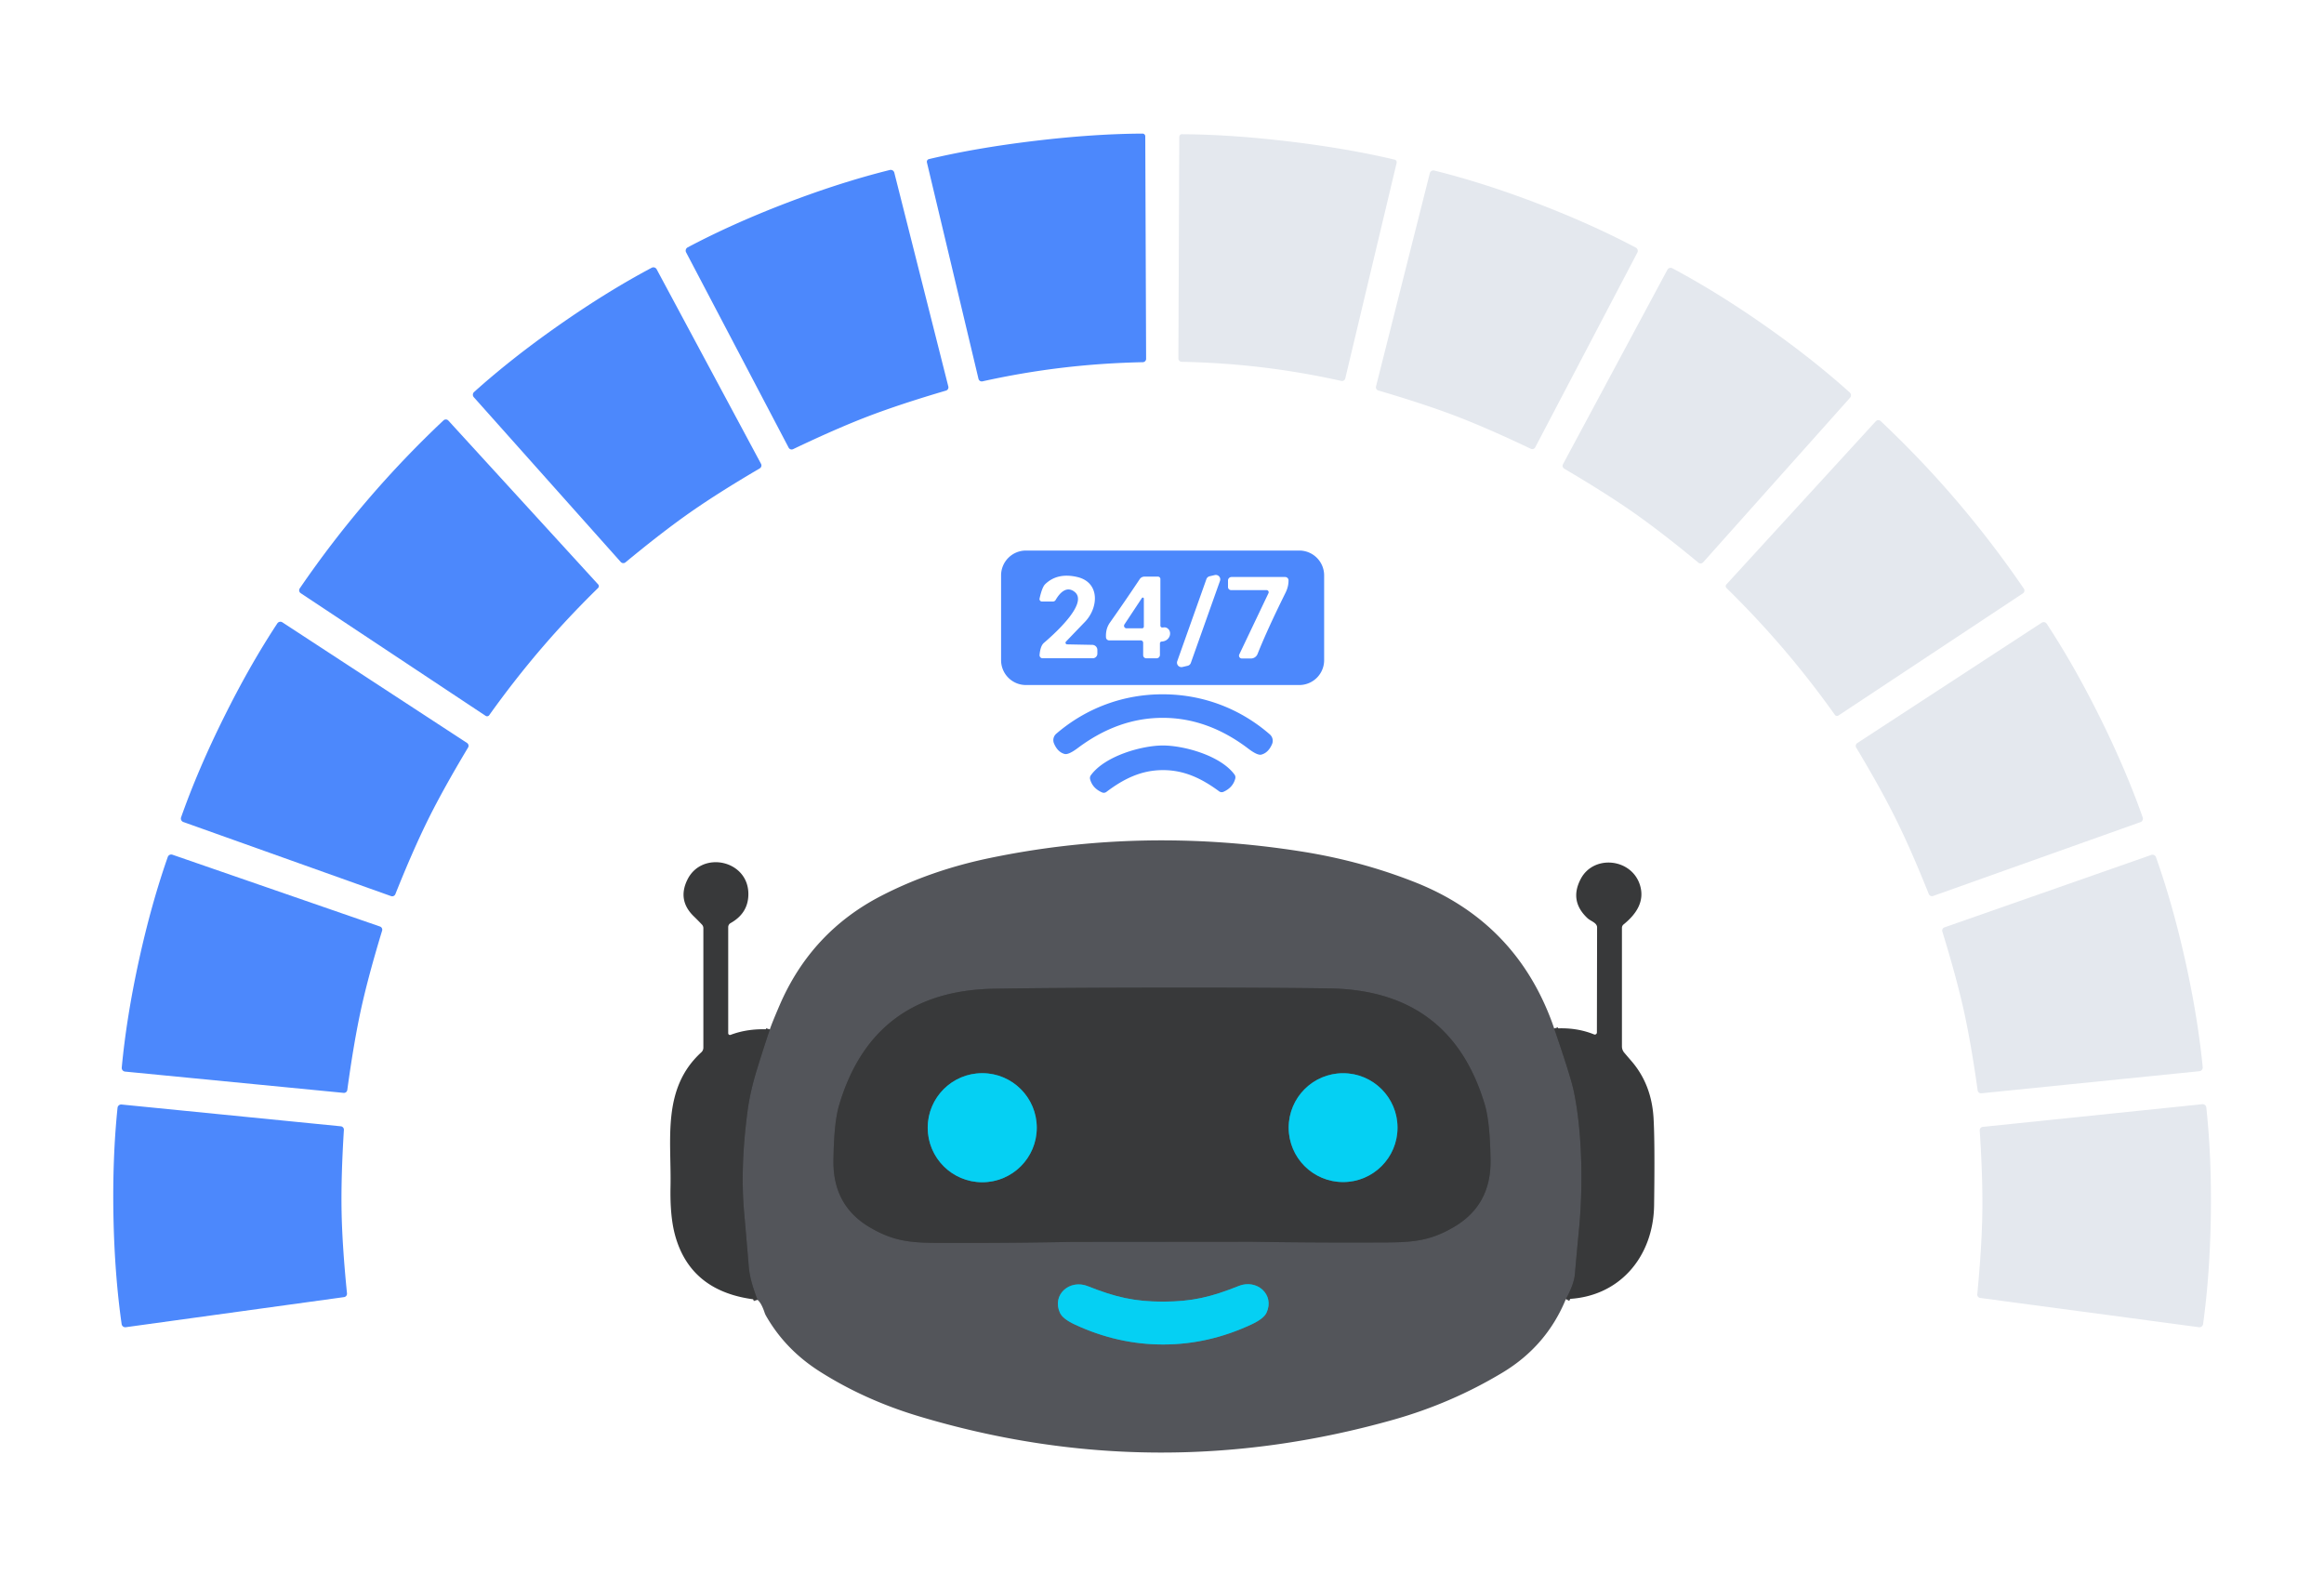 <svg xmlns="http://www.w3.org/2000/svg" viewBox="0 0 607 411"><g fill="none" stroke-width="2"><path stroke="#46474a" d="M405.94 268.61q4.29 12.52 5.08 16.23c2.16 10.11 2.55 24.23 1.39 36.26q-.51 5.23-1.07 11.67-.23 2.64-2.35 6.49m-211.16.19c-1.08-3.02-1.99-5.55-2.26-8.7q-.58-6.99-1.2-13.99-1.08-12.03.91-26.78.67-4.97 2.43-10.68 1.61-5.25 3.36-10.45m102.45 55.46 23.48-.02q15.19.25 30.45.2c10.23-.03 15.1.23 22.48-4.16q9.54-5.69 9.38-17.33-.13-9.95-1.5-14.53-8.91-29.87-40.54-30.34-15.84-.24-43.82-.21-27.97.03-43.81.29-31.63.54-40.48 30.43-1.36 4.58-1.47 14.53-.14 11.64 9.41 17.31c7.39 4.38 12.26 4.11 22.49 4.12q15.26.02 30.45-.27l23.48-.02" vector-effect="non-scaling-stroke"/><path stroke="#2c93a7" d="M303.83 339.93c-7.52.01-12.5-1.17-19.7-4.03-4.75-1.9-9.47 2.23-7.26 6.99q.73 1.56 3.93 3.05 11.21 5.2 23.04 5.18 11.84-.01 23.03-5.24 3.2-1.49 3.93-3.06c2.19-4.76-2.54-8.88-7.28-6.97-7.19 2.88-12.17 4.07-19.69 4.08" vector-effect="non-scaling-stroke"/><path stroke="#1f8597" d="M270.79 294.51a14.24 14.24 0 0 0-14.24-14.24 14.24 14.24 0 0 0-14.24 14.24 14.24 14.24 0 0 0 14.24 14.24 14.24 14.24 0 0 0 14.24-14.24m94.22-.02a14.21 14.21 0 0 0-14.21-14.21 14.21 14.21 0 0 0-14.21 14.21 14.21 14.21 0 0 0 14.21 14.21 14.21 14.21 0 0 0 14.21-14.21" vector-effect="non-scaling-stroke"/></g><path fill="#4c88fc" d="M277.43 96.04q-10.34 1.23-20.82 3.55a.88.88 0 0 1-1.04-.65L242.1 42.41a.71.71 0 0 1 .53-.86q12.38-2.94 27.72-4.77 15.34-1.83 28.07-1.89a.71.71 0 0 1 .71.71l.22 58.11a.88.88 0 0 1-.86.88q-10.72.22-21.06 1.45Z"/><path fill="#e4e8ee" d="M336.66 36.94q15.27 1.83 27.6 4.75a.71.7-76.6 0 1 .52.86l-13.41 56.27a.87.87 0 0 1-1.04.66q-10.43-2.32-20.72-3.55t-20.97-1.44a.87.87 0 0 1-.86-.87l.23-57.86a.71.7-89.8 0 1 .71-.71q12.67.07 27.94 1.89Z"/><path fill="#4c88fc" d="M226.76 108.72q-8.38 3.21-19.61 8.58a.89.89 0 0 1-1.17-.4l-26.78-51a.97.96-27.9 0 1 .4-1.29q11.61-6.16 25.84-11.61 14.22-5.44 26.98-8.61a.97.96-14 0 1 1.16.7l14.11 55.85a.89.89 0 0 1-.61 1.07q-11.94 3.51-20.32 6.71Z"/><path fill="#e4e8ee" d="M380.27 108.66q-8.36-3.19-20.27-6.68a.88.88 0 0 1-.6-1.07l14.05-55.68a.96.96 0 0 1 1.16-.69q12.72 3.15 26.9 8.57 14.17 5.43 25.75 11.56a.96.96 0 0 1 .4 1.29l-26.67 50.85a.88.88 0 0 1-1.17.39q-11.2-5.34-19.55-8.54Z"/><path fill="#4c88fc" d="M180.33 133.77q-7.36 5.15-16.96 13.09a.89.89 0 0 1-1.24-.1l-38.38-43.03a.97.96-41.9 0 1 .07-1.35q9.79-8.81 22.28-17.54 12.49-8.74 24.11-14.91a.97.96-28 0 1 1.3.39l27.26 50.81a.89.89 0 0 1-.33 1.19q-10.75 6.31-18.11 11.45Z"/><path fill="#e4e8ee" d="M460.89 84.97q12.48 8.74 22.25 17.54a.97.96 41.9 0 1 .08 1.35l-38.38 42.99a.89.89 0 0 1-1.23.1q-9.6-7.94-16.95-13.09-7.35-5.14-18.09-11.45a.89.89 0 0 1-.33-1.19l27.26-50.77a.97.96 28.1 0 1 1.3-.39q11.61 6.18 24.09 14.91Z"/><path fill="#4c88fc" d="M141.24 169.53q-6.98 8.17-13.46 17.24a.68.68 0 0 1-.93.18l-48.31-32.04a.9.89-56.1 0 1-.24-1.26q8.19-11.98 17.58-22.94 9.38-10.97 19.95-20.92a.9.89-42.7 0 1 1.28.05l39.12 42.78a.68.68 0 0 1-.03.95q-7.97 7.79-14.96 15.96Z"/><path fill="#e4e8ee" d="M511.09 130.83q9.34 10.94 17.5 22.88a.9.89 56.2 0 1-.24 1.26l-48.18 31.9a.68.68 0 0 1-.92-.18q-6.45-9.05-13.41-17.19-6.96-8.15-14.9-15.93a.68.68 0 0 1-.03-.94l39.03-42.62a.9.89 42.8 0 1 1.27-.04q10.53 9.92 19.88 20.86Z"/><path fill="#4c88fc" d="M345.85 172.41a6.49 6.49 0 0 1-6.49 6.49h-71.4a6.49 6.49 0 0 1-6.49-6.49v-22.14a6.49 6.49 0 0 1 6.49-6.49h71.4a6.49 6.49 0 0 1 6.49 6.49v22.14Zm-67.49-4.78q.01-.03 5.02-5.23c3.57-3.71 3.95-10.31-2.01-11.71q-5.18-1.21-8.38 1.87-.8.77-1.47 3.75a.64.64 0 0 0 .62.78h2.88a.81.81 0 0 0 .71-.42c1.18-2.04 2.94-3.66 4.92-2.12 3.97 3.07-6.22 11.81-8 13.35q-.91.78-1.13 3.14a.8.79-87.4 0 0 .79.87h13.1a1.21 1.21 0 0 0 1.21-1.21v-.95a1.34 1.34 0 0 0-1.31-1.34l-6.58-.13a.43.43 0 0 1-.37-.65Zm31.85 6.24a1.16 1.16 0 0 0 .82-.74l7.62-21.44a1.16 1.16 0 0 0-1.36-1.51l-1.37.32a1.16 1.16 0 0 0-.82.74l-7.62 21.44a1.16 1.16 0 0 0 1.36 1.51l1.37-.32Zm-7.13-10.49v-12.16a.63.63 0 0 0-.63-.63h-3.55a1.46 1.45 16.5 0 0-1.22.66q-3.91 5.86-7.79 11.36-1.14 1.61-1.02 3.84a.83.83 0 0 0 .83.79h8.25a.63.63 0 0 1 .63.63v3.24a.81.81 0 0 0 .81.81h2.69a.88.88 0 0 0 .88-.88v-3.02a.48.48 0 0 1 .46-.48c2.21-.1 2.89-2.63 1.4-3.52q-.41-.24-.88-.17-.17.02-.31.03a.5.5 0 0 1-.55-.5Zm28.23-8.47-7.62 15.99a.74.74 0 0 0 .67 1.07h2.36a1.87 1.87 0 0 0 1.74-1.18q2.55-6.41 7.31-16 .79-1.6.78-3.22a.88.88 0 0 0-.88-.88h-14.01a.92.92 0 0 0-.92.92v1.71a.8.79 0 0 0 .8.79h9.27a.56.56 0 0 1 .5.8Z"/><path fill="#4c88fc" d="M298.25 156.18a.28.28 0 0 1 .51.15v7.3a.46.46 0 0 1-.46.46h-4.06a.66.66 0 0 1-.55-1.02l4.56-6.89Zm-186.39 57.75q-3.98 8.03-8.6 19.59a.89.89 0 0 1-1.13.5l-54.25-19.35a.96.96 0 0 1-.58-1.22q4.37-12.4 11.14-26.03 6.76-13.64 13.99-24.61a.96.96 0 0 1 1.33-.28l48.21 31.49a.89.89 0 0 1 .28 1.21q-6.4 10.67-10.39 18.7Z"/><path fill="#e4e8ee" d="M495.19 213.93q-3.97-8.03-10.37-18.68a.89.89 0 0 1 .29-1.2l48.15-31.42a.96.96 0 0 1 1.32.27q7.21 10.96 13.96 24.58 6.75 13.62 11.11 26a.96.96 0 0 1-.58 1.22l-54.17 19.29a.89.89 0 0 1-1.12-.5q-4.61-11.54-8.59-19.56Z"/><path fill="#4c88fc" d="M303.81 181.32c10.35.03 20.07 3.7 27.86 10.48a2.21 2.21 0 0 1 .57 2.54q-.96 2.24-2.78 2.73-1.02.27-3.44-1.57-10.53-8-22.23-8.03-11.71-.04-22.29 7.89-2.43 1.82-3.45 1.54-1.82-.5-2.76-2.75a2.21 2.21 0 0 1 .59-2.53c7.83-6.73 17.58-10.34 27.93-10.3Z"/><path fill="#4c88fc" d="M303.64 194.69c5.52-.02 15.1 2.59 18.79 7.58a1.25 1.25 0 0 1 .21 1.04q-.6 2.36-3.07 3.47a1.13 1.13 0 0 1-1.15-.12c-4.42-3.26-9.03-5.57-14.75-5.54-5.72.02-10.31 2.38-14.69 5.69a1.13 1.13 0 0 1-1.15.13q-2.48-1.09-3.11-3.44a1.25 1.25 0 0 1 .2-1.04c3.65-5.02 13.2-7.74 18.72-7.77Z"/><path fill="#53555a" d="M405.94 268.61q4.29 12.52 5.08 16.23c2.16 10.11 2.55 24.23 1.39 36.26q-.51 5.23-1.07 11.67-.23 2.64-2.35 6.49-5.04 12.27-16.53 19.19-13.32 8.02-28.45 12.3-62.38 17.63-124.05-.89-14.12-4.24-25.83-11.67-9.02-5.72-14.07-14.59a4.27 4.19 21.2 0 1-.33-.73q-.88-2.65-1.9-3.42c-1.08-3.02-1.99-5.55-2.26-8.7q-.58-6.99-1.2-13.99-1.08-12.03.91-26.78.67-4.97 2.43-10.68 1.61-5.25 3.36-10.45.5-1.55 2.54-6.29 8.26-19.18 26.61-28.63 12.87-6.64 28.25-9.84 39.82-8.29 81.51-1.71 15.45 2.44 29.57 8.01 24.55 9.69 34.58 33.45 1.02 2.41 1.81 4.77Zm-102.42 55.7 23.48-.02q15.19.25 30.45.2c10.23-.03 15.1.23 22.48-4.16q9.54-5.69 9.38-17.33-.13-9.95-1.5-14.53-8.91-29.87-40.54-30.34-15.84-.24-43.82-.21-27.97.03-43.81.29-31.63.54-40.48 30.43-1.36 4.58-1.47 14.53-.14 11.64 9.41 17.31c7.39 4.38 12.26 4.11 22.49 4.12q15.26.02 30.45-.27l23.48-.02Zm.31 15.62c-7.52.01-12.5-1.17-19.7-4.03-4.75-1.9-9.47 2.23-7.26 6.99q.73 1.56 3.93 3.05 11.21 5.2 23.04 5.18 11.84-.01 23.03-5.24 3.2-1.49 3.93-3.06c2.19-4.76-2.54-8.88-7.28-6.97-7.19 2.88-12.17 4.07-19.69 4.08Z"/><path fill="#4c88fc" d="M94.28 263.64q-1.9 8.73-3.57 21.01a.88.88 0 0 1-.97.76l-57.08-5.56a.96.96 0 0 1-.86-1.04q1.22-13.03 4.45-27.84 3.24-14.81 7.57-27.17a.96.96 0 0 1 1.21-.59l54.2 18.75a.88.88 0 0 1 .57 1.1q-3.61 11.86-5.52 20.58Z"/><path fill="#e4e8ee" d="M512.9 263.81q-1.94-8.7-5.58-20.52a.88.88 0 0 1 .55-1.1l54.03-18.92a.96.95 70.5 0 1 1.21.58q4.37 12.31 7.66 27.08 3.28 14.77 4.55 27.78a.96.95 84.4 0 1-.86 1.04l-56.95 5.77a.88.88 0 0 1-.97-.76q-1.71-12.25-3.64-20.95Z"/><path fill="#38393a" d="M201.07 268.85q-1.75 5.2-3.36 10.45-1.76 5.71-2.43 10.68-1.99 14.75-.91 26.78.62 7 1.2 13.99c.27 3.15 1.18 5.68 2.26 8.7q-17.47-1.86-21.54-16.98-1.32-4.9-1.16-12.56c.26-12.33-2.32-25.64 8.05-35.1a1.63 1.61 69.1 0 0 .53-1.2v-31.22a1.39 1.35 23.9 0 0-.38-.94q-1.22-1.28-1.99-2.02-4.46-4.22-1.83-9.64c3.81-7.87 16.28-5.13 15.95 4.04q-.16 4.73-4.64 7.24a1.22 1.22 0 0 0-.62 1.06v27.7a.46.46 0 0 0 .63.43q4.62-1.75 10.24-1.41Zm207.92 70.41q2.12-3.85 2.35-6.49.56-6.44 1.07-11.67c1.16-12.03.77-26.15-1.39-36.26q-.79-3.71-5.08-16.23 5.67-.39 10.4 1.53a.54.54 0 0 0 .75-.5l.05-27.47a.43.29 52.3 0 0-.01-.15c-.19-1.12-1.67-1.45-2.54-2.27q-4.78-4.5-1.68-10.29c3.41-6.35 13.35-5.29 15.46 1.79 1.26 4.24-1.1 7.57-4.31 10.17a1.17 1.16-19.8 0 0-.43.9v30.96a2.55 2.49 25.9 0 0 .57 1.59q.46.55 1.95 2.28 5.19 6.03 5.73 14.73.38 6.23.15 22.89c-.18 13.45-9.09 24.14-23.04 24.49Zm-105.54-81.34q27.98-.03 43.82.21 31.63.47 40.54 30.34 1.37 4.58 1.5 14.53.16 11.64-9.38 17.33c-7.38 4.39-12.25 4.13-22.48 4.16q-15.26.05-30.45-.2l-23.48.02-23.48.02q-15.19.29-30.45.27c-10.23-.01-15.1.26-22.49-4.12q-9.55-5.67-9.41-17.31.11-9.95 1.47-14.53 8.85-29.89 40.48-30.43 15.84-.26 43.81-.29Zm-32.66 36.59a14.24 14.24 0 0 0-14.24-14.24 14.24 14.24 0 0 0-14.24 14.24 14.24 14.24 0 0 0 14.24 14.24 14.24 14.24 0 0 0 14.24-14.24Zm94.22-.02a14.21 14.21 0 0 0-14.21-14.21 14.21 14.21 0 0 0-14.21 14.21 14.21 14.21 0 0 0 14.21 14.21 14.21 14.21 0 0 0 14.21-14.21Z"/><circle cx="256.55" cy="294.51" r="14.24" fill="#05d0f3"/><circle cx="350.8" cy="294.49" r="14.21" fill="#05d0f3"/><path fill="#4c88fc" d="M89.22 316.45q.17 8.96 1.41 21.33a.89.89 0 0 1-.77.97l-57.01 7.86a.96.96 0 0 1-1.08-.82q-1.85-13-2.14-28.21-.28-15.21 1.07-28.27a.96.96 0 0 1 1.04-.86l57.27 5.69a.89.89 0 0 1 .81.94q-.77 12.41-.6 21.37Z"/><path fill="#e4e8ee" d="M517.76 316.64q.14-8.97-.68-21.4a.89.89 0 0 1 .81-.95l57.32-5.92a.97.96 83.9 0 1 1.05.85q1.41 13.08 1.18 28.31-.23 15.23-2.02 28.26a.97.96-82.2 0 1-1.08.82l-57.12-7.64a.89.89 0 0 1-.78-.96q1.19-12.4 1.32-21.37Z"/><path fill="#05d0f3" d="M303.84 351.12q-11.83.02-23.04-5.18-3.2-1.49-3.93-3.05c-2.21-4.76 2.51-8.89 7.26-6.99 7.2 2.86 12.18 4.04 19.7 4.03 7.52-.01 12.5-1.2 19.69-4.08 4.74-1.91 9.47 2.21 7.28 6.97q-.73 1.57-3.93 3.06-11.19 5.23-23.03 5.24Z"/></svg>